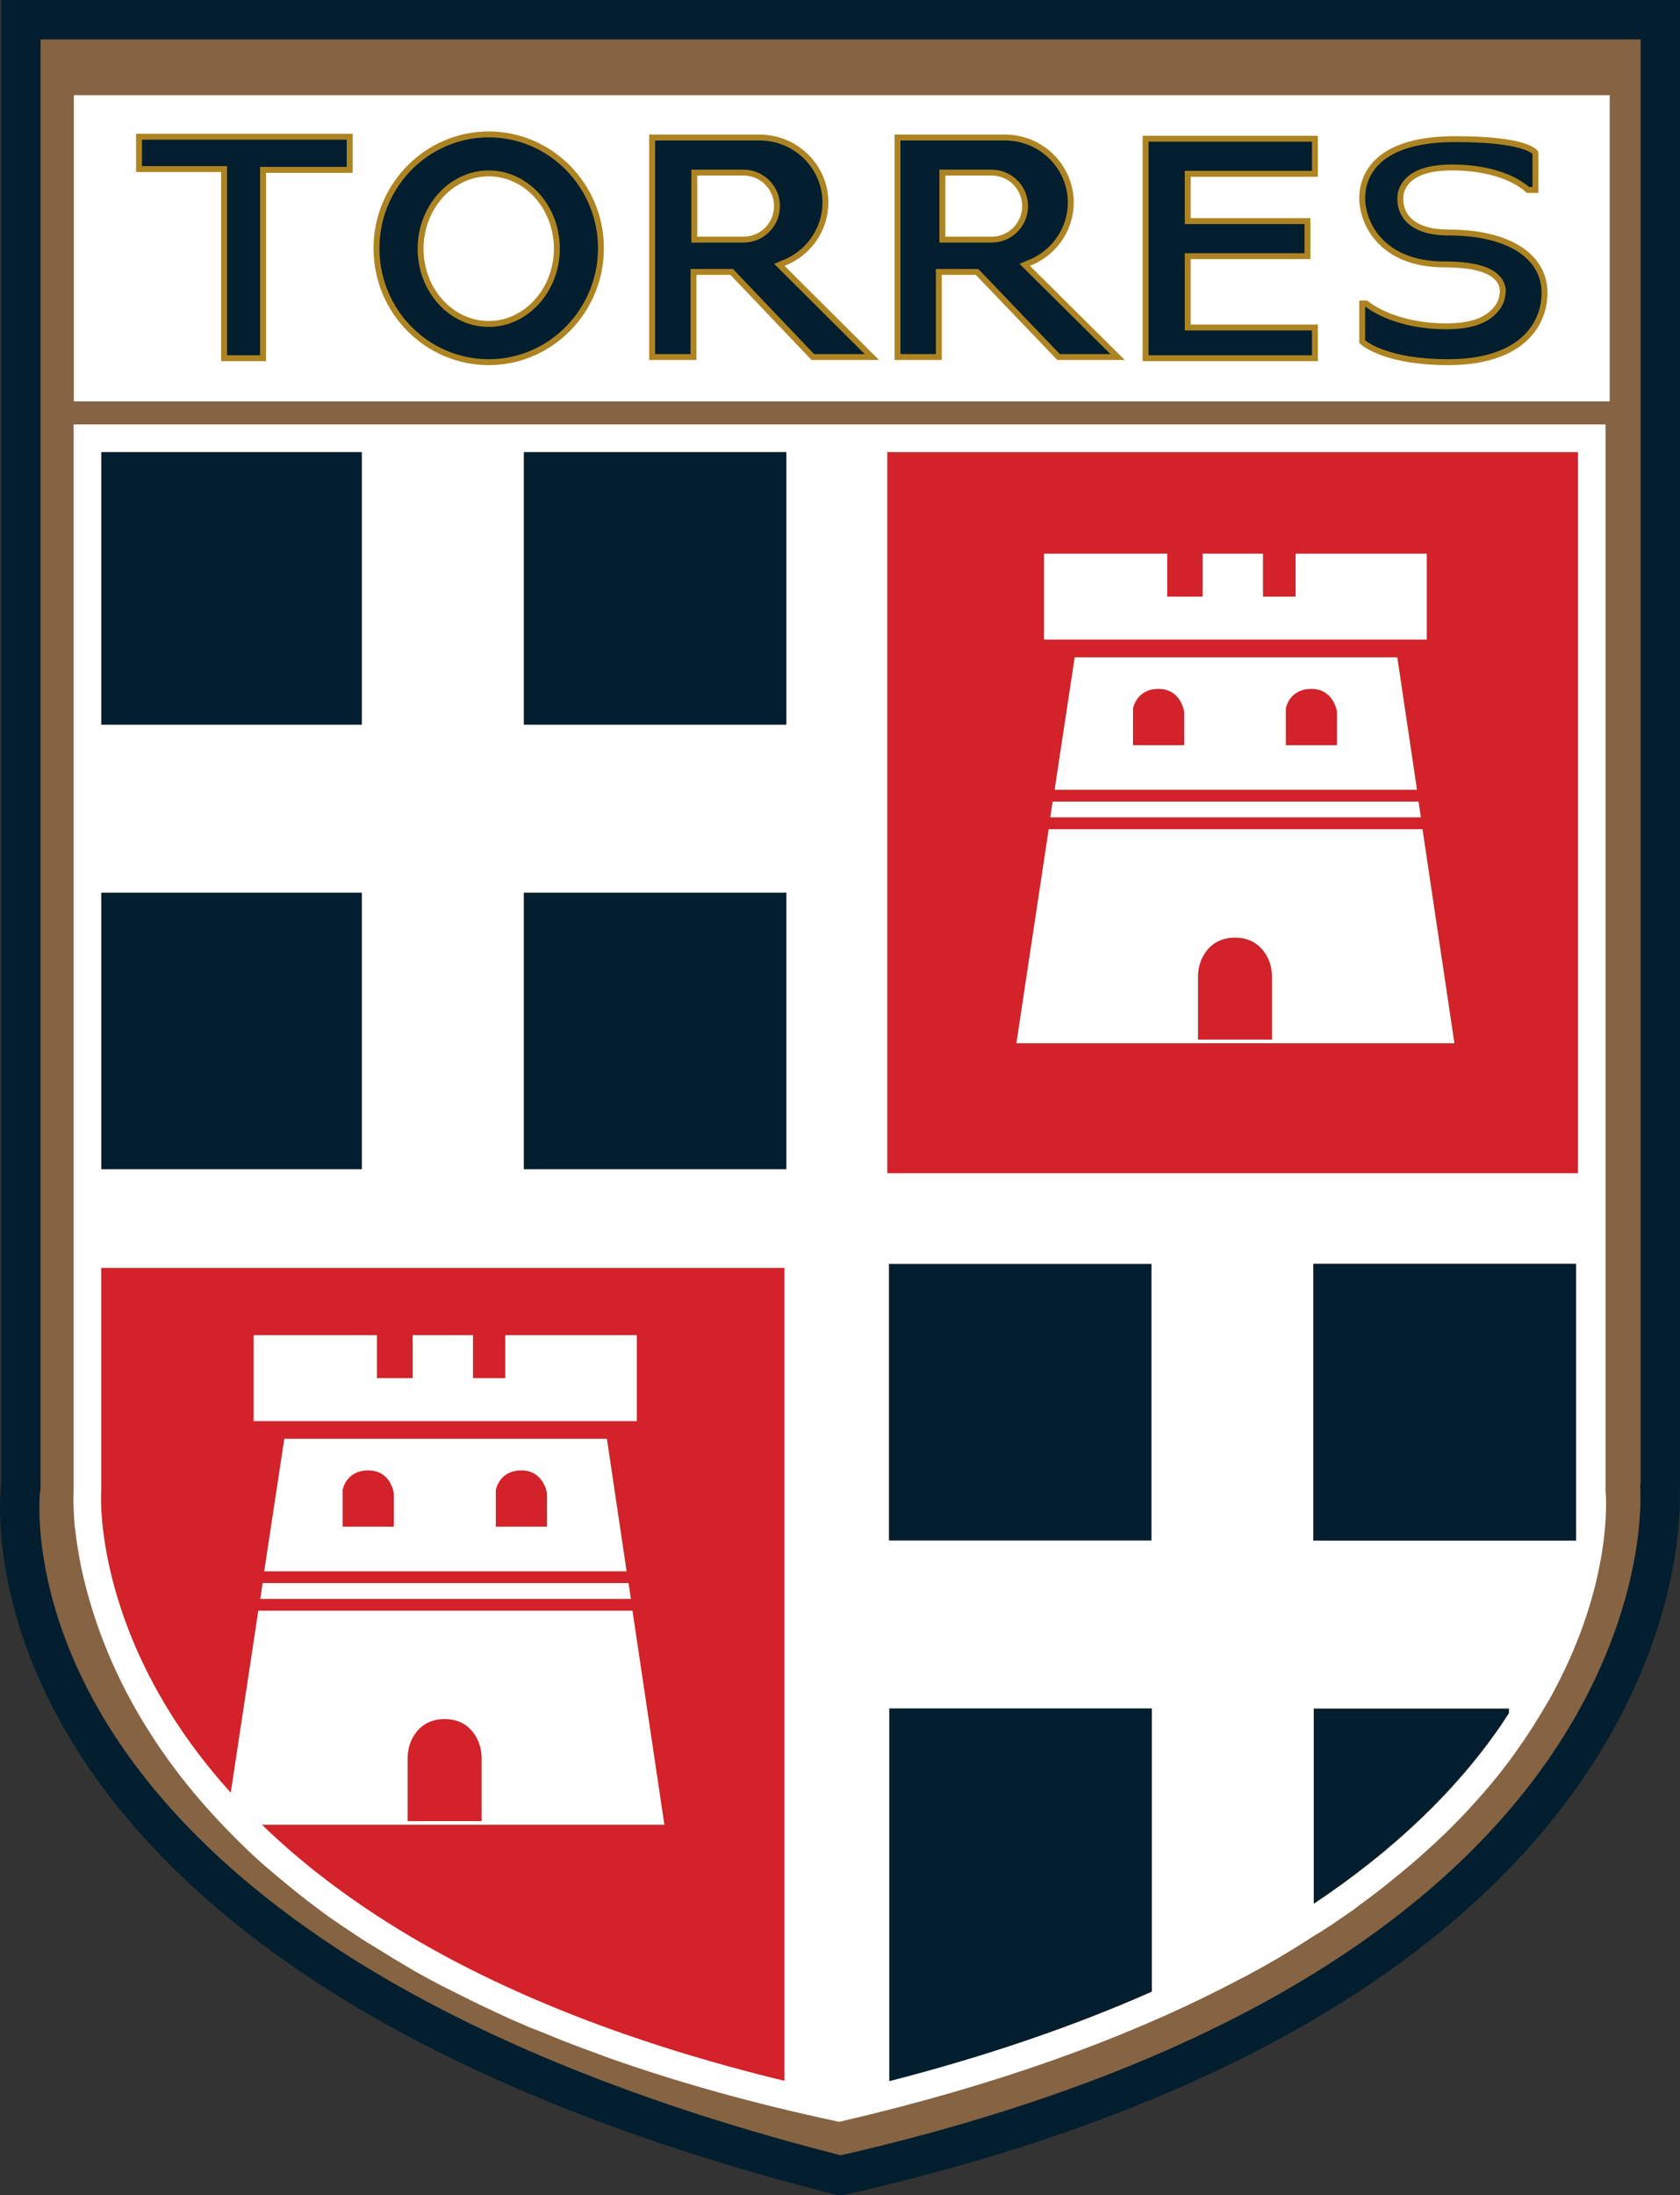 <?xml version="1.0" encoding="UTF-8" standalone="no"?>
<svg
   xmlns:dc="http://purl.org/dc/elements/1.1/"
   xmlns:cc="http://creativecommons.org/ns#"
   xmlns:rdf="http://www.w3.org/1999/02/22-rdf-syntax-ns#"
   xmlns:svg="http://www.w3.org/2000/svg"
   xmlns="http://www.w3.org/2000/svg"
   xmlns:sodipodi="http://sodipodi.sourceforge.net/DTD/sodipodi-0.dtd"
   xmlns:inkscape="http://www.inkscape.org/namespaces/inkscape"
   inkscape:version="1.0 (4035a4f, 2020-05-01)"
   height="557"
   width="426.598"
   sodipodi:docname="Oggetto-vettoriale-avanzato.svg"
   xml:space="preserve"
   viewBox="0 0 426.598 557"
   y="0px"
   x="0px"
   id="Livello_1"
   version="1.1"><rect x="0" y="0" width="426.598" height="557" fill="#333333" stroke="none"/><defs
   id="defs5207">
	
	
	
	
	
	
	
	
	
	
	
	
	
	
	
	
	
	
	
	
	
	
	
	
	
	
	
	
	
	
	
	
	
	
	
	
	
	
	
	
	
	
	
	
	
</defs><sodipodi:namedview
   inkscape:pagecheckerboard="true"
   inkscape:current-layer="Livello_1"
   inkscape:window-maximized="1"
   inkscape:window-y="25"
   inkscape:window-x="0"
   inkscape:cy="220.77866"
   inkscape:cx="-9.9448141"
   inkscape:zoom="0.53503841"
   fit-margin-bottom="0"
   fit-margin-right="0"
   fit-margin-left="0"
   fit-margin-top="0"
   showgrid="false"
   id="namedview5205"
   inkscape:window-height="793"
   inkscape:window-width="1440"
   inkscape:pageshadow="2"
   inkscape:pageopacity="0"
   guidetolerance="10"
   gridtolerance="10"
   objecttolerance="10"
   borderopacity="1"
   bordercolor="#666666"
   pagecolor="#ffffff" />
<style
   id="style5110"
   type="text/css">
	.st0{fill:#835D3E;}
	.st1{fill:#030415;}
	.st2{fill:#FFFFFF;}
	.st3{fill:#FE170E;}
	.st4{fill:#B48B37;}
</style>
<path
   sodipodi:nodetypes="ccccccccccccccccc"
   class="st0"
   d="M 421.598,377 V 376.7 5 H 5.298 v 371.7 0.6 l -0.1,0.6 c 0,0.3 -3.6,29.7 19.9,65.5 13.9,21.2 34.5,40.5 61.1,57.4 33.2,21 76,38.3 127.1,51.2 h 0.1 0.2 c 49.8,-11.3 91.7,-27.5 124.6,-48.2 26.4,-16.6 47,-36 61.3,-57.8 12.7,-19.3 18,-36.9 20.2,-48.2 2.4,-12.4 1.8,-20.3 1.8,-20.4 z"
   id="path5112"
   style="fill:#856343;fill-opacity:1;stroke:#021e2f;stroke-width:10;stroke-miterlimit:4;stroke-dasharray:none;stroke-opacity:1;paint-order:markers stroke fill" /><rect
   x="132.998"
   y="226.5"
   class="st1"
   width="66.7"
   height="70.2"
   id="rect5124"
   style="fill:#021e2f;fill-opacity:1" /><rect
   x="132.998"
   y="114.7"
   class="st1"
   width="66.7"
   height="69.2"
   id="rect5126"
   style="fill:#021e2f;fill-opacity:1" /><rect
   x="25.698"
   y="226.5"
   class="st1"
   width="66.2"
   height="70.2"
   id="rect5128"
   style="fill:#021e2f;fill-opacity:1" /><rect
   x="25.698"
   y="114.7"
   class="st1"
   width="66.2"
   height="69.2"
   id="rect5130"
   style="fill:#021e2f;fill-opacity:1" /><path
   class="st3"
   d="m 400.698,114.8 h -175.4 v 183 h 175.4 z m -135.6,25.7 h 31.3 v 10.9 h 9 v -10.9 h 15.3 v 10.9 h 8.3 v -10.9 h 33.3 v 21.8 h -97.2 z m 95.1,62.9 0.6,4 h -94.1 l 0.6,-4 z m -92.4,-3 5.1,-33.6 h 82 l 5,33.6 z m 57.7,64.4 h -2.5 -18.8 -1.5 -44.6 l 8.2,-54.3 h 95 l 8.1,54.3 z"
   id="path5132"
   style="fill:#d3222a;fill-opacity:1" /><path
   class="st3"
   d="m 332.998,174.8 c -5.8,0 -6.5,5 -6.5,5 v 9.3 h 13 v -8.5 c 0,0 -0.7,-5.8 -6.5,-5.8 z"
   id="path5134"
   style="fill:#d3222a;fill-opacity:1" /><path
   class="st3"
   d="m 313.598,238 c -4.2,0 -6.5,2.1 -7.8,4.2 -1.1,1.7 -1.6,3.7 -1.6,5.8 v 15.9 h 18.8 V 248 c 0,-2 -0.5,-4.1 -1.6,-5.8 -1.3,-2.2 -3.7,-4.2 -7.8,-4.2 z"
   id="path5136"
   style="fill:#d3222a;fill-opacity:1" /><path
   class="st3"
   d="m 294.198,174.8 c -5.8,0 -6.5,5 -6.5,5 v 9.3 h 13 v -8.5 c 0,0 -0.8,-5.8 -6.5,-5.8 z"
   id="path5138"
   style="fill:#d3222a;fill-opacity:1" /><path
   class="st1"
   d="m 333.498,433.5 v 49.6 c 20.2,-13.5 36.3,-28.8 47.7,-45.5 0.6,-0.9 1.3,-1.9 1.9,-2.8 v -1.2 h -49.6 z"
   id="path5140"
   style="fill:#021e2f;fill-opacity:1" /><path
   class="st1"
   d="m 225.798,433.5 v 94.6 c 24.6,-6.3 46.9,-14 66.7,-22.8 v -71.9 h -66.7 z"
   id="path5142"
   style="fill:#021e2f;fill-opacity:1" /><rect
   x="225.798"
   y="320.7"
   class="st1"
   width="66.7"
   height="70.2"
   id="rect5144"
   style="fill:#021e2f;fill-opacity:1" /><path
   class="st3"
   d="m 122.298,446.2 c 0,-2 -0.5,-4.1 -1.6,-5.8 -1.3,-2.1 -3.7,-4.2 -7.8,-4.2 -4.2,0 -6.5,2.1 -7.8,4.2 -1.1,1.7 -1.6,3.7 -1.6,5.8 v 15.9 h 18.8 z"
   id="path5146"
   style="fill:#d3222a;fill-opacity:1" /><path
   class="st3"
   d="m 132.298,373.1 c -5.8,0 -6.5,5 -6.5,5 v 9.3 h 13 v -8.5 c 0.1,0 -0.7,-5.8 -6.5,-5.8 z"
   id="path5148"
   style="fill:#d3222a;fill-opacity:1" /><path
   class="st3"
   d="m 25.698,321.8 v 56.4 0.3 0.3 c 0,0.3 -1.5,28.1 20.5,60.5 3.7,5.4 7.8,10.6 12.4,15.7 l 7,-46.2 h 95 l 8.1,54.3 h -43.8 -2.5 -18.8 -1.5 -35.6 c 10,9.7 21.8,18.6 35.1,26.8 26.4,16.1 59.2,28.9 97.7,38.2 V 321.8 Z m 40.4,83.9 0.6,-4 h 92.9 l 0.6,4 z m 1,-7 5.1,-33.6 h 82 l 5,33.6 z M 161.698,360.6 H 64.498 v -21.8 h 31.3 v 10.9 h 9 v -10.9 h 15.3 v 10.9 h 8.3 v -10.9 h 33.3 z"
   id="path5150"
   style="fill:#d3222a;fill-opacity:1" /><path
   class="st3"
   d="m 93.498,373.1 c -5.8,0 -6.5,5 -6.5,5 v 9.3 h 13 v -8.5 c 0,0 -0.7,-5.8 -6.5,-5.8 z"
   id="path5152"
   style="fill:#d3222a;fill-opacity:1" /><path
   class="st2"
   d="M 407.698,107.7 H 18.698 v 0 270.5 c 0,0 -0.2,2.9 0.2,8.1 0,0.6 0.1,1.2 0.2,1.8 0.2,1.9 0.5,4 0.9,6.3 0.4,2.3 0.9,4.8 1.6,7.5 2.6,10.3 7.3,23.3 16.1,37.2 4.4,7 9.8,14.2 16.5,21.5 2.6,2.8 5.3,5.6 8.2,8.4 1.8,1.7 3.6,3.4 5.5,5 1.9,1.6 3.9,3.3 6,5 0.7,0.6 1.4,1.1 2.1,1.7 1.4,1.1 2.8,2.2 4.3,3.3 2.2,1.7 4.5,3.3 6.9,4.9 0.8,0.5 1.6,1.1 2.4,1.6 1.6,1.1 3.3,2.2 5,3.2 1.7,1 3.4,2.1 5.2,3.2 1.8,1.1 3.6,2.1 5.4,3.2 2.8,1.6 5.6,3.1 8.6,4.6 2,1 4,2 6,3 2.1,1 4.1,2 6.3,3 2.1,1 4.3,2 6.5,2.9 1.1,0.5 2.2,1 3.4,1.4 2.3,0.9 4.6,1.9 6.9,2.8 3.5,1.4 7.2,2.7 10.9,4.1 17.4,6.2 37.1,11.8 59.3,16.5 v 0 c 0,0 0,0 0,0 0,0 0,0 0,0 v 0 c 40.2,-9.3 72.2,-21.1 97.5,-34 2,-1 4,-2.1 6,-3.1 4.9,-2.6 9.5,-5.3 13.8,-8 1.7,-1.1 3.4,-2.2 5.1,-3.2 0.8,-0.5 1.7,-1.1 2.5,-1.6 1.6,-1.1 3.2,-2.2 4.8,-3.3 0.8,-0.5 1.5,-1.1 2.3,-1.7 2.3,-1.7 4.5,-3.3 6.6,-5 0.7,-0.6 1.4,-1.1 2.1,-1.7 1.4,-1.1 2.7,-2.2 4,-3.3 1.3,-1.1 2.6,-2.2 3.8,-3.3 1.9,-1.7 3.6,-3.3 5.4,-5 0.6,-0.6 1.1,-1.1 1.7,-1.7 1.7,-1.7 3.3,-3.3 4.8,-5 4.6,-5 8.6,-9.9 12,-14.8 2.7,-3.8 5,-7.5 7.1,-11.1 0.3,-0.5 0.6,-1 0.9,-1.5 7.4,-13.3 11.1,-25.3 12.8,-34.5 0.1,-0.4 0.1,-0.7 0.2,-1 1.9,-10.7 1.2,-17.3 1.2,-17.3 z m -115.3,283.2 h -66.7 v -70.2 h 66.7 z m -67.1,-93.2 v -183 h 175.4 v 183 z m -25.6,-183 v 69.2 h -66.7 v -69.2 z m -66.7,111.8 h 66.7 v 70.2 h -66.7 z M 25.698,114.7 h 66.2 v 69.2 h -66.2 z m 0,111.8 h 66.2 v 70.2 h -66.2 z M 101.598,489.8 C 88.298,481.7 76.498,472.7 66.498,463 h 35.6 1.5 18.8 2.5 43.8 l -8.1,-54.3 H 65.598 l -7,46.2 c -4.6,-5.1 -8.7,-10.3 -12.4,-15.7 -22.1,-32.4 -20.6,-60.3 -20.5,-60.5 v -0.3 -0.3 -56.4 H 199.198 V 528 c -38.4,-9.3 -71.2,-22.1 -97.6,-38.2 z m 1.9,-27.7 v -15.9 c 0,-2 0.5,-4.1 1.6,-5.8 1.3,-2.1 3.7,-4.2 7.8,-4.2 4.2,0 6.5,2.1 7.8,4.2 1.1,1.7 1.6,3.7 1.6,5.8 v 15.9 z m 122.3,66 v -94.6 h 66.7 v 71.9 c -19.9,8.8 -42.2,16.4 -66.7,22.7 z m 155.5,-90.5 c -11.5,16.8 -27.5,32.1 -47.7,45.5 v -49.6 h 49.6 v 1.2 c -0.7,1 -1.3,1.9 -1.9,2.9 z m 18.9,-46.7 v 0 h -66.7 v -70.2 h 66.7 v 69.5 z"
   id="path5154" /><polygon
   transform="translate(-73.102,-26.7)"
   class="st1"
   points="473.3,416.9 473.3,347.4 406.6,347.4 406.6,417.6 473.2,417.6 473.3,417.6 "
   id="polygon5156"
   style="fill:#021e2f;fill-opacity:1" /><polygon
   transform="translate(-73.102,-26.7)"
   class="st2"
   points="338.2,189 435.4,189 435.4,167.2 402.1,167.2 402.1,178.1 393.8,178.1 393.8,167.2 378.5,167.2 378.5,178.1 369.5,178.1 369.5,167.2 338.2,167.2 "
   id="polygon5158" /><path
   class="st2"
   d="m 272.898,166.8 -5.1,33.6 h 92 l -5,-33.6 z m 27.8,22.3 h -13 v -9.3 c 0,0 0.8,-5 6.5,-5 5.7,0 6.5,5.8 6.5,5.8 z m 38.8,0 h -13 v -9.3 c 0,0 0.8,-5 6.5,-5 5.7,0 6.5,5.8 6.5,5.8 z"
   id="path5160" /><polygon
   transform="translate(-73.102,-26.7)"
   class="st2"
   points="433.3,230.1 340.4,230.1 339.8,234.1 433.9,234.1 "
   id="polygon5162" /><path
   class="st2"
   d="m 266.298,210.4 -8.2,54.3 h 44.6 1.5 18.8 2.5 43.8 l -8.1,-54.3 z m 56.7,53.4 h -18.8 v -15.9 c 0,-2 0.5,-4.1 1.6,-5.8 1.3,-2.1 3.7,-4.2 7.8,-4.2 4.1,0 6.5,2.1 7.8,4.2 1.1,1.7 1.6,3.7 1.6,5.8 z"
   id="path5164" /><polygon
   transform="translate(-73.102,-26.7)"
   class="st2"
   points="234.8,365.5 201.4,365.5 201.4,376.4 193.2,376.4 193.2,365.5 177.9,365.5 177.9,376.4 168.8,376.4 168.8,365.5 137.5,365.5 137.5,387.3 234.8,387.3 "
   id="polygon5166" /><path
   class="st2"
   d="m 72.198,365.1 -5.1,33.6 h 92 l -5,-33.6 z m 27.8,22.3 H 86.998 v -9.3 c 0,0 0.8,-5 6.5,-5 5.8,0 6.5,5.8 6.5,5.8 z m 38.9,0 h -13 v -9.3 c 0,0 0.8,-5 6.5,-5 5.7,0 6.5,5.8 6.5,5.8 z"
   id="path5168" /><polygon
   transform="translate(-73.102,-26.7)"
   class="st2"
   points="233.3,432.4 232.7,428.4 139.8,428.4 139.2,432.4 "
   id="polygon5170" />
<rect
   y="24.15"
   x="18.748"
   height="77.7"
   width="390"
   id="rect5918"
   style="fill:#ffffff;fill-opacity:1;stroke:none;stroke-width:16.537;stroke-linecap:butt;stroke-linejoin:round;stroke-miterlimit:4;stroke-dasharray:none;stroke-opacity:1;paint-order:stroke markers fill;stop-color:#000000" /><g
   transform="translate(-3.008,-3)"
   style="stroke:#ae8422;stroke-width:1.5;stroke-linecap:butt;stroke-miterlimit:4;stroke-dasharray:none;stroke-opacity:1;paint-order:normal"
   id="g5865"><polygon
     style="fill:#021e2f;fill-opacity:1;stroke:#ae8422;stroke-width:1.5;stroke-linecap:butt;stroke-miterlimit:4;stroke-dasharray:none;stroke-opacity:1;paint-order:normal"
     id="polygon5172"
     points="139.9,117.6 139.9,69.8 161.9,69.8 161.9,61.4 108.4,61.4 108.4,69.6 130,69.6 130,117.6 "
     class="st1"
     transform="translate(-70.094,-23.7)" /><path
     style="fill:#021e2f;fill-opacity:1;stroke:#ae8422;stroke-width:1.5;stroke-linecap:butt;stroke-miterlimit:4;stroke-dasharray:none;stroke-opacity:1;paint-order:normal"
     id="path5176"
     d="m 127.106,94.9 c 15.7,0 28.5,-13 28.5,-28.9 0,-15.9 -12.8,-28.9 -28.5,-28.9 -15.7,0 -28.5,13 -28.5,28.9 0,16 12.8,28.9 28.5,28.9 z m 0,-47.9 c 9.5,0 17.3,8.5 17.3,19.1 0,10.5 -7.8,19.1 -17.3,19.1 -9.5,0 -17.3,-8.5 -17.3,-19.1 0,-10.5 7.8,-19.1 17.3,-19.1 z"
     class="st1" /><polygon
     style="fill:#021e2f;fill-opacity:1;stroke:#ae8422;stroke-width:1.5;stroke-linecap:butt;stroke-miterlimit:4;stroke-dasharray:none;stroke-opacity:1;paint-order:normal"
     id="polygon5182"
     points="407,117.6 407,109.8 374.7,109.8 374.7,91.7 405.1,91.7 405.1,82.8 374.7,82.8 374.7,70.8 407,70.8 407,61.9 364,61.9 364,117.6 "
     class="st1"
     transform="translate(-70.094,-23.7)" /><path
     style="fill:#021e2f;fill-opacity:1;stroke:#ae8422;stroke-width:1.5;stroke-linecap:butt;stroke-miterlimit:4;stroke-dasharray:none;stroke-opacity:1;paint-order:normal"
     id="path5186"
     d="m 395.206,77.3 c 0,-9.4 -9.3,-15.3 -24.3,-15.3 -5,0 -8.5,-1.2 -10.6,-3.6 -2,-2.4 -1.7,-5.1 -1.7,-5.5 0,-0.3 0.1,-2.2 1.8,-4 2.2,-2.3 6,-3.4 11.3,-3.4 12.8,0 18.3,4.8 19.3,5.7 h 1.9 v -9.4 c -0.3,-0.5 -3.1,-3.5 -20.4,-3.5 -21.3,0 -23.6,10.5 -23.6,15 0,5.8 4.4,16.8 21,16.8 7.2,0 11.9,1.3 13.8,4 1.2,1.7 0.9,3.3 0.8,3.6 0,0.4 -0.2,2.3 -1.9,4.1 -2.4,2.7 -6.5,4 -12.3,4 -12.7,0 -19.3,-4.9 -20.4,-5.8 h -1 v 9.7 c 0.9,0.8 6.6,5.2 21.9,5.2 18,0 24.4,-9.1 24.4,-17.6 z"
     class="st1" /><path
     style="fill:#021e2f;fill-opacity:1;stroke:#ae8422;stroke-width:1.5;stroke-linecap:butt;stroke-miterlimit:4;stroke-dasharray:none;stroke-opacity:1;paint-order:normal"
     id="path5190"
     d="m 271.806,93.6 h 15 l -23.6,-23.4 0.7,-0.3 c 6.6,-2.4 11,-8.6 11,-15.5 0,-9.1 -7.5,-16.5 -16.7,-16.5 h -27.3 v 55.7 h 10.5 V 72 h 9.7 z m -29.5,-46.8 h 12.5 c 4.7,0 8.5,3.8 8.5,8.5 0,4.7 -3.8,8.5 -8.5,8.5 h -12.5 z"
     class="st1" /><path
     style="fill:#021e2f;fill-opacity:1;stroke:#ae8422;stroke-width:1.5;stroke-linecap:butt;stroke-miterlimit:4;stroke-dasharray:none;stroke-opacity:1;paint-order:normal"
     id="path5196"
     d="m 209.406,93.6 h 15 l -23.5,-23.4 0.7,-0.3 c 6.6,-2.4 11,-8.6 11,-15.5 0,-9.1 -7.5,-16.5 -16.7,-16.5 h -27.3 v 55.7 h 10.5 V 72 h 9.7 z m -30.1,-46.8 h 12.5 c 4.7,0 8.5,3.8 8.5,8.5 0,4.7 -3.8,8.5 -8.5,8.5 h -12.5 z"
     class="st1" /></g></svg>
